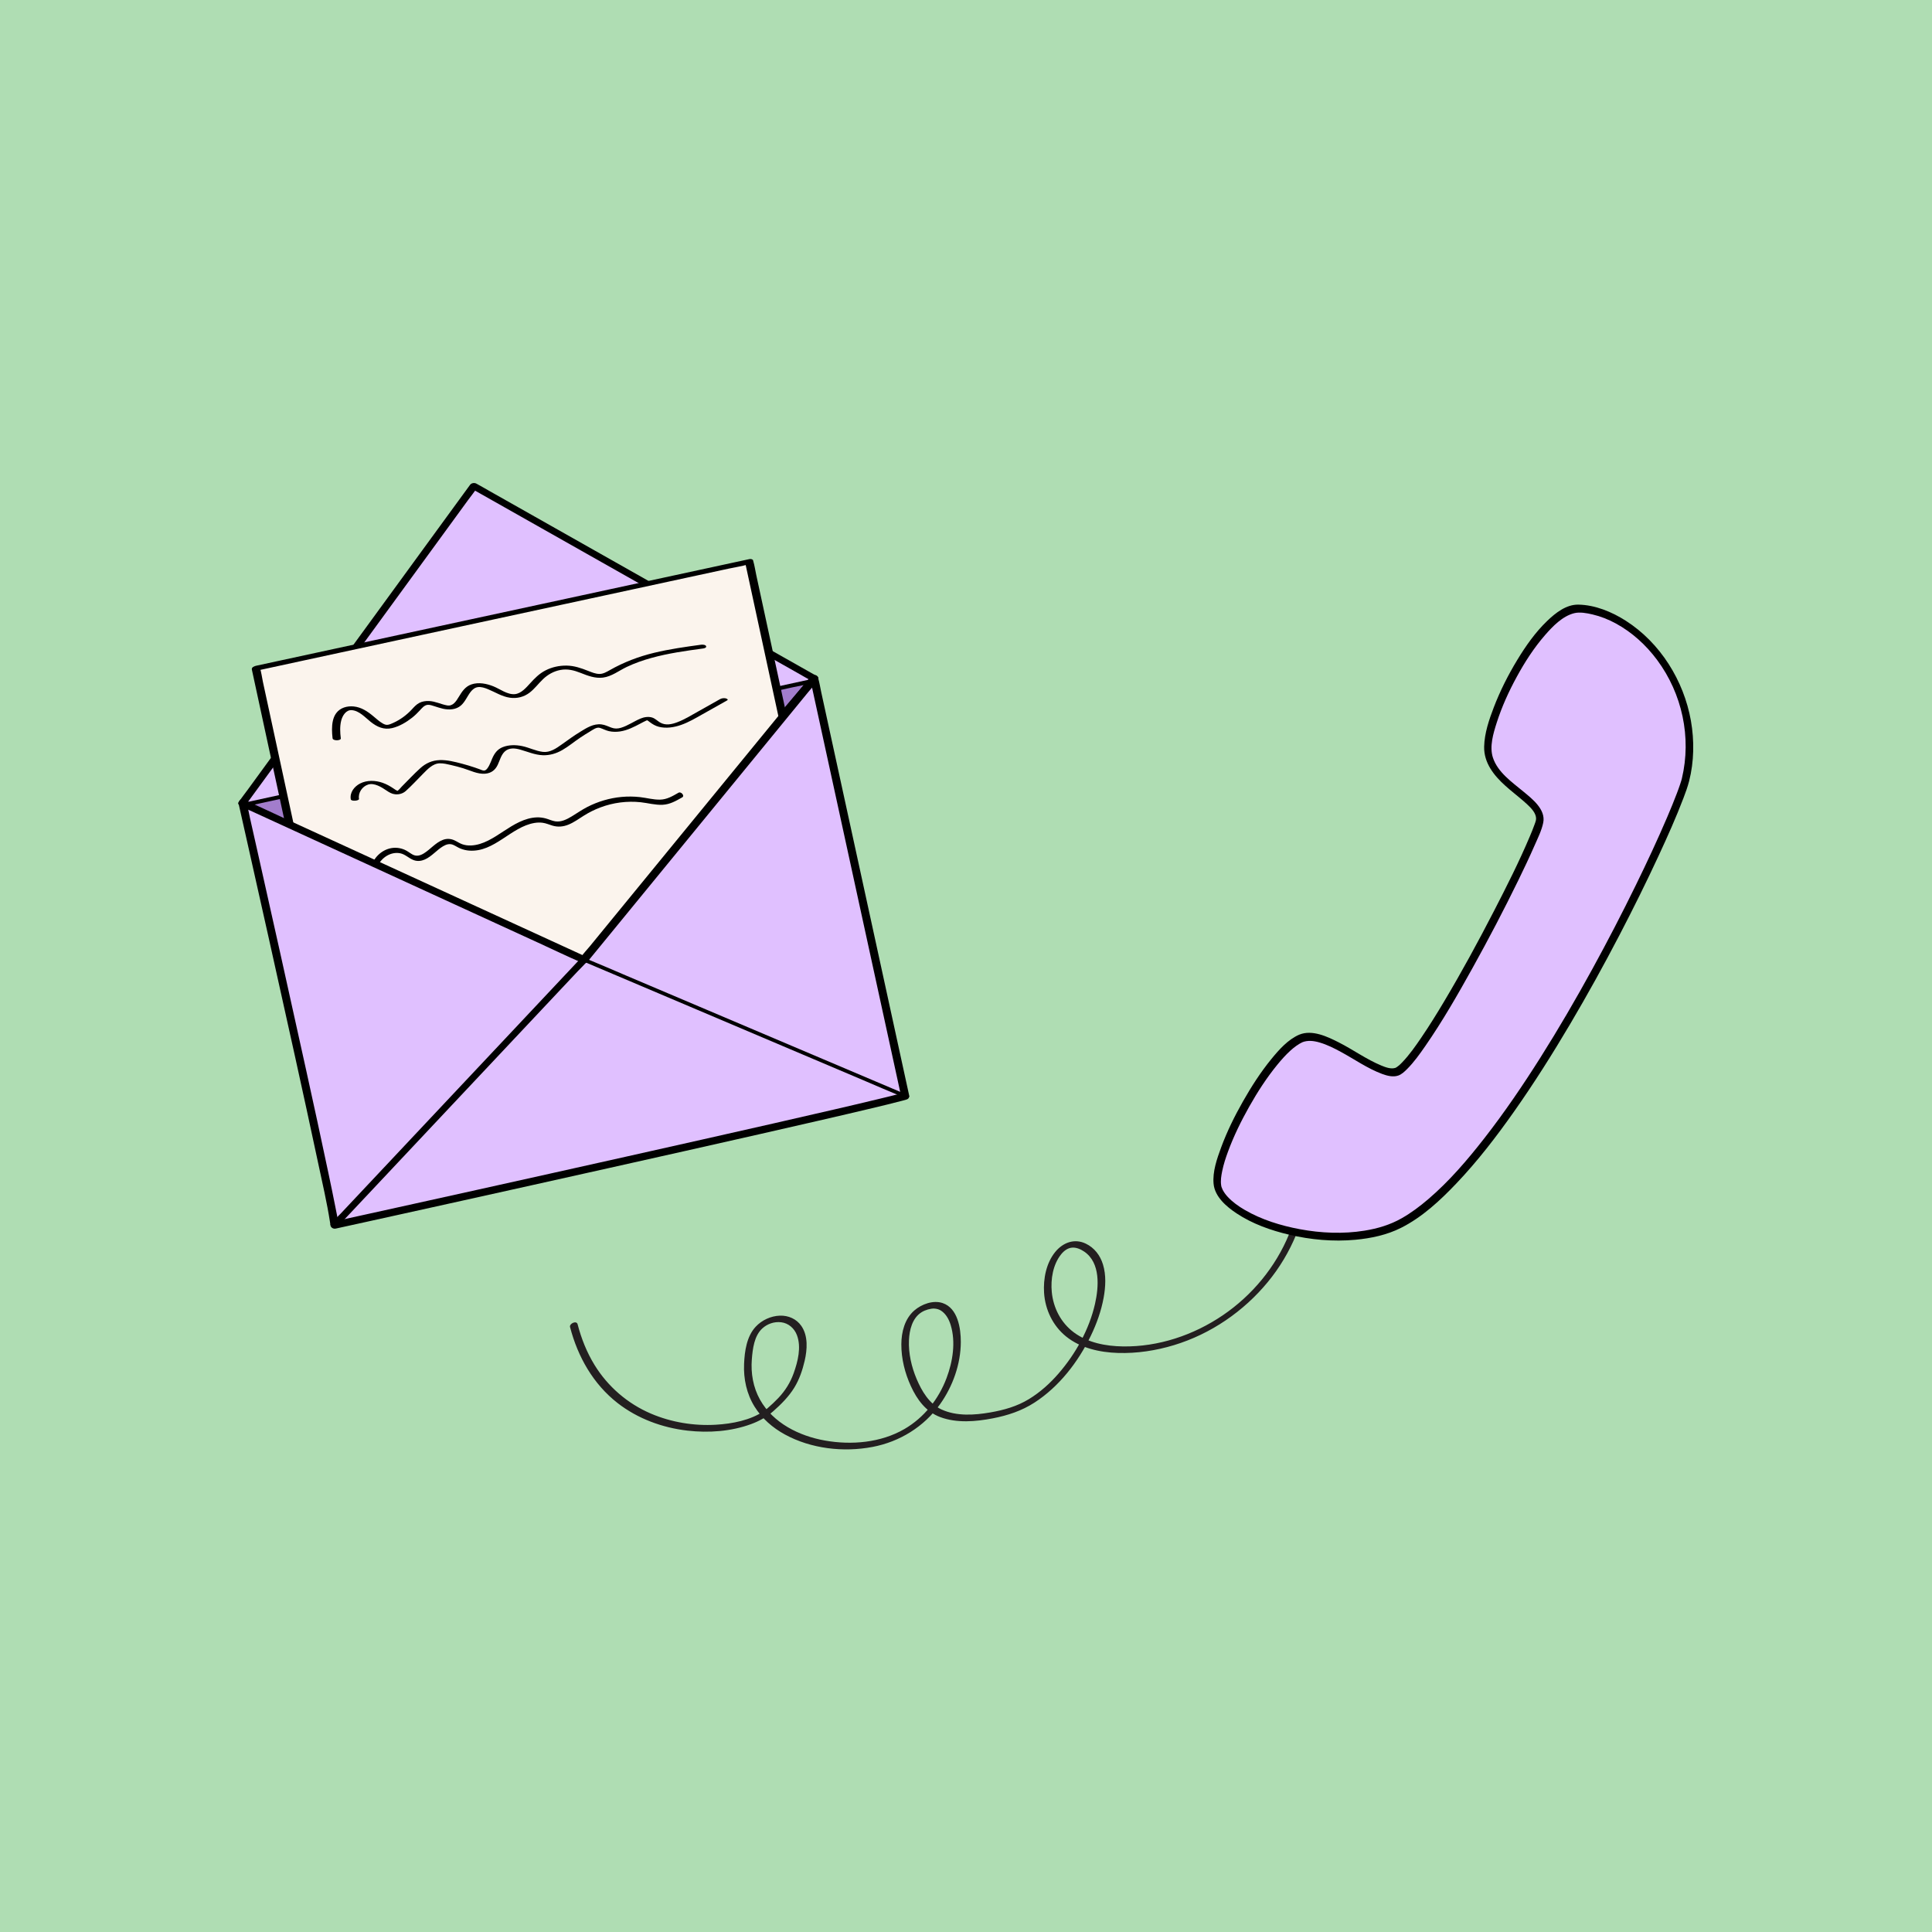 <?xml version="1.0" encoding="UTF-8"?>
<svg id="Layer_1" data-name="Layer 1" xmlns="http://www.w3.org/2000/svg" viewBox="0 0 900 900">
  <defs>
    <style>
      .cls-1 {
        fill: #231f20;
      }

      .cls-2 {
        fill: #a27dcc;
      }

      .cls-3 {
        fill: #fbf4ed;
      }

      .cls-4 {
        fill: #afddb3;
      }

      .cls-5 {
        fill: #e0c0ff;
      }
    </style>
  </defs>
  <rect class="cls-4" x="0" width="900" height="900"/>
  <g>
    <g>
      <path class="cls-1" d="M265.57,618.27c3.59,13.78,10.79,26.5,22.13,35.33,9.36,7.28,20.82,11.49,32.55,12.84,9.86,1.13,20.3.4,29.66-3.05,3.77-1.39,7.25-3.3,10.27-5.96,3.69-3.25,7.26-6.82,9.85-11.04,2.33-3.8,3.81-8.14,4.81-12.47,1.21-5.22,1.68-11.61-1.55-16.26-2.26-3.27-6.07-4.92-9.99-4.78-4.23.15-8.38,2.07-11.27,5.16-4.21,4.52-5.16,11.4-5.41,17.33-.3,6.97,1.19,13.96,4.9,19.92,3.41,5.5,8.46,9.87,14.12,12.95,12.21,6.66,27.27,8.38,40.85,5.79,12.63-2.41,23.93-9.38,31.41-19.87,5.94-8.33,9.65-18.71,9.68-28.99.02-6.38-1.38-15.76-8.46-18.15-4.44-1.5-9.82.52-13.2,3.45-4.46,3.88-6.02,10.04-6.04,15.74-.03,6.74,1.65,13.44,4.46,19.55,2.87,6.25,6.98,11.88,13.63,14.37,7.73,2.9,16.63,2.12,24.56.58,6.91-1.34,13.41-3.48,19.36-7.32,11.47-7.42,20.3-18.86,26.22-31.05,2.74-5.66,4.9-11.68,6.02-17.88.91-5.02,1.2-10.48-.32-15.42-1.31-4.26-3.99-7.79-8.06-9.73-5.27-2.52-10.64-.45-14.18,3.9-4.22,5.19-5.61,12.48-5.2,19.01.5,7.86,4.08,15.37,10.24,20.35,6.75,5.46,15.71,7.43,24.21,7.69,8.81.27,17.68-1.09,26.1-3.65,17.07-5.18,32.42-15.7,43.72-29.45,5.46-6.64,9.93-14.1,13.19-22.06.89-2.18-2.66-1.81-3.32-.19-6.28,15.32-17.22,28.53-30.91,37.82-13.6,9.23-29.99,14.75-46.51,14.49-7.95-.12-16.29-1.68-22.81-6.51-6.05-4.48-9.6-11.39-10.32-18.82-.57-5.94.53-12.85,4.38-17.61,1.27-1.57,3-2.92,5.08-3.08,1.99-.16,4.02.74,5.64,1.84,7.68,5.21,6.82,16.5,5.03,24.38-2.71,11.9-9,23.2-16.95,32.39-3.97,4.6-8.58,8.74-13.77,11.92-5.56,3.4-11.68,5.13-18.07,6.24-7.37,1.28-15.66,1.84-22.64-1.35-5.81-2.65-9.29-8.62-11.68-14.28-2.36-5.59-3.81-11.88-3.55-17.97.2-4.8,1.52-10.35,5.87-13.08,1.74-1.09,4.21-1.78,5.92-1.7,1.09.05,2.24.37,3.16.97,2.3,1.51,3.68,4.04,4.49,6.71,2.42,7.96.95,17.04-1.92,24.67-3.7,9.84-10.46,18.42-19.6,23.74-11.01,6.41-24.69,7.58-37.07,5.38-11.96-2.12-24.13-8.11-30.25-19.06-3.19-5.7-4.31-12.3-3.8-18.77.39-4.93,1.11-10.95,4.89-14.4,2.27-2.07,5.47-3.27,8.8-2.86,3.4.42,6.11,2.8,7.32,5.99,2.12,5.62.42,12.29-1.5,17.69-1.58,4.43-3.96,8.23-7.2,11.64-1.59,1.68-3.29,3.26-5.04,4.77-.79.68-.89.76-1.64,1.28-6.24,4.26-14.72,5.92-22.41,6.36-10.28.59-20.74-1.13-30.22-5.18-10.89-4.65-20.07-12.58-26.27-22.66-3.61-5.88-6.16-12.3-7.89-18.97-.5-1.91-3.96-.33-3.52,1.35h0Z"/>
      <g>
        <path class="cls-5" d="M605.93,483.75c-15.31,6.48-43.01,57.48-38.4,69.9,5.57,15.02,47.67,28.82,78.05,19.21,53.83-17.04,135.03-189.28,139.72-210.14,9.44-41.91-22.06-77.84-49.6-79.21-17.45-.87-44.03,49.8-42.53,66.6,1.36,15.23,26.93,22.82,23.9,33.08-4.87,16.48-51.16,106.08-65.39,115.57-8.27,5.52-33.06-20.37-45.75-15Z"/>
        <path d="M605.29,481.96c-5.31,2.29-9.47,7.01-13.06,11.4-5.02,6.15-9.33,12.88-13.24,19.77-3.9,6.87-7.42,14.01-10.15,21.42-1.93,5.24-4.04,11.25-3.5,16.93.57,6.04,6.02,10.65,10.73,13.77,7.34,4.87,15.96,7.92,24.48,9.92,10.05,2.36,20.54,3.32,30.84,2.36,7.32-.68,14.62-2.22,21.22-5.53,9.89-4.96,18.3-12.8,25.86-20.75,9.88-10.38,18.64-21.8,26.88-33.5,9.27-13.16,17.86-26.79,26.05-40.64,8.07-13.65,15.74-27.54,23.06-41.6,6.37-12.23,12.5-24.6,18.3-37.11,4.05-8.75,8.02-17.58,11.45-26.6.99-2.59,1.95-5.21,2.64-7.9,2.33-9.07,2.47-18.93.85-28.12-3.3-18.69-14.25-36.32-30.34-46.61-6.48-4.15-14.33-7.39-22.13-7.51-5.65-.09-10.63,3.89-14.49,7.59-5.55,5.32-10.04,11.75-14.01,18.3-4.22,6.97-7.92,14.3-10.84,21.91-2.22,5.79-4.37,12.08-4.51,18.34-.18,7.54,4.53,13.44,9.88,18.25,2.74,2.47,5.68,4.71,8.46,7.13,2.06,1.8,4.59,4.02,5.47,6.31.37.98.49,1.81.27,2.76-.16.66-.42,1.32-.65,1.95-.64,1.8-1.36,3.56-2.11,5.32-5.03,11.92-10.89,23.51-16.82,35-7.29,14.14-14.9,28.14-23.04,41.81-3.46,5.81-7.02,11.56-10.83,17.15-2.68,3.93-5.46,7.9-8.76,11.35-.29.31-.59.61-.9.9-.14.14-.29.27-.43.4.15-.14.01,0-.22.19-.58.47-1.29,1-1.67,1.13-1.99.67-4.45-.2-6.61-1.1-6.91-2.87-13.08-7.37-19.74-10.75-5.3-2.7-12.41-6.08-18.4-3.63-2.09.85-.68,4.39,1.27,3.59,2.65-1.08,5.49-.71,8.17.07,3.47,1.01,6.73,2.65,9.9,4.37,6.35,3.44,12.42,7.75,19.23,10.28,2.29.85,5.05,1.58,7.45.77,1.65-.56,2.98-1.85,4.19-3.06,3.2-3.2,5.87-6.97,8.44-10.67,8.09-11.67,15.19-24.07,22.08-36.48,7.43-13.38,14.53-26.94,21.24-40.69,2.61-5.36,5.18-10.75,7.57-16.21,1.49-3.41,3.34-7.05,4.08-10.73,1.24-6.18-5.18-11.1-9.31-14.52-5.26-4.35-11.9-8.95-14.13-15.74-1.69-5.14.14-11.22,1.78-16.34,2.36-7.38,5.6-14.49,9.3-21.28,3.74-6.88,8.03-13.54,13.18-19.46,3.61-4.15,8.17-8.87,13.62-10.23,2.57-.64,5.78-.06,8.53.59,3.8.89,7.44,2.34,10.87,4.21,7.56,4.12,14.09,10.09,19.21,16.99,11.67,15.71,16.08,36.09,11.54,55.18-.05.21-.22.81-.06.26-.07.26-.15.52-.22.77-.16.55-.34,1.09-.52,1.63-.46,1.4-.97,2.78-1.49,4.16-1.42,3.77-2.96,7.49-4.54,11.19-4.55,10.66-9.47,21.16-14.56,31.57-6.46,13.22-13.24,26.29-20.31,39.19-7.67,13.99-15.69,27.79-24.21,41.28-8.16,12.91-16.76,25.58-26.16,37.63-7.87,10.09-16.32,19.97-26.07,28.31-3.88,3.32-8,6.42-12.45,8.94-5.31,3.01-11.07,4.75-17.3,5.75-9.92,1.6-20.24,1.15-30.1-.69-8.89-1.67-17.81-4.41-25.65-8.98-2.92-1.7-5.7-3.67-8-6.16-.87-.94-1.67-2.03-2.29-3.22-.08-.15-.37-.83-.51-1.24-.06-.17-.11-.36-.15-.54.11.46-.04-.27-.05-.4-.3-2.14.04-4.32.52-6.64.63-3.05,1.6-6.03,2.68-8.95,2.67-7.26,6.1-14.24,9.9-20.98,3.83-6.8,8.1-13.41,13.04-19.46,1.92-2.35,3.94-4.63,6.19-6.67.87-.79,1.79-1.54,2.76-2.22.48-.34.97-.66,1.47-.95.21-.12.42-.24.64-.35.11-.06.75-.36.52-.26,2.07-.89.66-4.42-1.27-3.59Z"/>
      </g>
    </g>
    <g>
      <g>
        <polygon class="cls-2" points="112.99 374.1 267.49 447.99 379.28 316.08 112.99 374.1"/>
        <path d="M113.32,375.79c5.15,2.46,10.31,4.93,15.46,7.39,12.29,5.88,24.57,11.75,36.86,17.63,14.85,7.1,29.7,14.2,44.55,21.31,12.9,6.17,25.8,12.34,38.7,18.51,4.22,2.02,8.44,4.04,12.67,6.06,1.99.95,3.97,2,6,2.87.09.04.17.08.26.12.27.13.51.09.7-.13,3.72-4.39,7.44-8.78,11.16-13.16,8.93-10.53,17.85-21.06,26.78-31.6,10.76-12.7,21.52-25.39,32.28-38.09,9.29-10.96,18.58-21.93,27.88-32.89,3.06-3.61,6.12-7.22,9.18-10.83,1.43-1.69,3.05-3.32,4.34-5.12.05-.08.12-.15.18-.22.76-.89-.74-3.53-1.88-3.28-2.37.52-4.75,1.03-7.12,1.55-6.46,1.41-12.92,2.82-19.38,4.22l-28.67,6.25c-11.66,2.54-23.32,5.08-34.98,7.62-12.77,2.78-25.54,5.56-38.31,8.35-12.89,2.81-25.78,5.62-38.67,8.42-12.02,2.62-24.03,5.24-36.05,7.85-10.15,2.21-20.3,4.42-30.45,6.64-7.28,1.59-14.55,3.17-21.83,4.76-3.43.75-7.01,1.28-10.38,2.26-.14.04-.3.06-.44.1-1.04.23.36,3.74,1.7,3.44,2.37-.52,4.75-1.03,7.12-1.55,6.46-1.41,12.92-2.82,19.38-4.22,9.56-2.08,19.11-4.16,28.67-6.25,11.66-2.54,23.32-5.08,34.98-7.62,12.77-2.78,25.54-5.56,38.31-8.35,12.89-2.81,25.78-5.62,38.67-8.42,12.02-2.62,24.03-5.24,36.05-7.85,10.15-2.21,20.3-4.42,30.45-6.64,7.28-1.59,14.55-3.17,21.83-4.76,3.44-.75,6.98-1.34,10.38-2.26.15-.04.3-.06.44-.1-.63-1.09-1.26-2.18-1.88-3.28-3.72,4.39-7.44,8.78-11.16,13.16-8.93,10.53-17.85,21.06-26.78,31.6-10.76,12.7-21.52,25.39-32.28,38.09-9.29,10.96-18.58,21.93-27.88,32.89-3.06,3.61-6.12,7.22-9.18,10.83-.94,1.11-1.89,2.23-2.83,3.34-.46.54-1.19,1.15-1.51,1.78-.04.08-.13.15-.18.22l.7-.13c-5.15-2.46-10.31-4.93-15.46-7.39-12.29-5.88-24.57-11.75-36.86-17.63-14.85-7.1-29.7-14.2-44.55-21.31-12.9-6.17-25.8-12.34-38.7-18.51-4.22-2.02-8.44-4.04-12.67-6.06-1.99-.95-3.97-2-6-2.87-.09-.04-.17-.08-.26-.12-.79-.38-.88.64-.79,1.16.13.8.68,1.85,1.45,2.21Z"/>
      </g>
      <g>
        <polyline class="cls-5" points="112.99 374.1 220.67 226.41 379.28 316.08"/>
        <path d="M114.71,374.64c.96-1.31,1.92-2.63,2.88-3.94,2.61-3.58,5.22-7.16,7.83-10.73,3.86-5.29,7.72-10.59,11.58-15.88,4.71-6.46,9.42-12.92,14.13-19.38l15.48-21.23c5.21-7.14,10.42-14.29,15.63-21.43,4.88-6.69,9.76-13.39,14.64-20.08,4.1-5.63,8.21-11.26,12.31-16.88,2.95-4.05,5.9-8.09,8.85-12.14,1.38-1.9,2.95-3.76,4.19-5.75.05-.09.12-.17.18-.25-.99.18-1.99.37-2.98.55,1.41.8,2.81,1.59,4.22,2.39,3.85,2.18,7.7,4.36,11.56,6.53,5.67,3.21,11.34,6.41,17.02,9.62,6.96,3.93,13.91,7.87,20.87,11.8,7.58,4.29,15.17,8.57,22.75,12.86,7.69,4.35,15.39,8.7,23.08,13.05,7.14,4.04,14.28,8.07,21.42,12.11,6.07,3.43,12.13,6.86,18.2,10.29,4.34,2.45,8.68,4.91,13.03,7.36,2.07,1.17,4.12,2.39,6.21,3.51.09.05.18.1.27.15.81.46,2,.39,2.7-.25.64-.58.61-1.5-.18-1.94-1.41-.8-2.81-1.59-4.22-2.39-3.85-2.18-7.7-4.36-11.56-6.53-5.67-3.21-11.34-6.41-17.02-9.62-6.96-3.93-13.91-7.87-20.87-11.8-7.58-4.29-15.17-8.57-22.75-12.86-7.69-4.35-15.39-8.7-23.08-13.05-7.14-4.04-14.28-8.07-21.42-12.11-6.07-3.43-12.13-6.86-18.2-10.29-4.34-2.45-8.68-4.91-13.03-7.36-2.07-1.17-4.12-2.39-6.21-3.51-.09-.05-.18-.1-.27-.15-.93-.53-2.33-.34-2.98.55-.96,1.31-1.92,2.63-2.88,3.94-2.61,3.58-5.22,7.16-7.83,10.73-3.86,5.29-7.72,10.59-11.58,15.88-4.71,6.46-9.42,12.92-14.13,19.38-5.16,7.08-10.32,14.15-15.48,21.23-5.21,7.14-10.42,14.29-15.63,21.43-4.88,6.69-9.76,13.39-14.64,20.08-4.1,5.63-8.21,11.26-12.31,16.88-2.95,4.05-5.9,8.09-8.85,12.14-1.39,1.91-2.88,3.78-4.19,5.75-.06.08-.12.16-.18.25-1.27,1.74,2.41,2.48,3.43,1.08h0Z"/>
      </g>
      <g>
        <rect class="cls-3" x="134.61" y="284.57" width="235.16" height="171.41" transform="translate(-72.55 61.65) rotate(-12.2)"/>
        <path d="M385.38,427.99c-2.05.44-4.1.89-6.15,1.33-5.58,1.21-11.16,2.41-16.73,3.62-8.25,1.78-16.5,3.57-24.75,5.35-10.06,2.18-20.13,4.35-30.19,6.53-10.98,2.37-21.96,4.75-32.94,7.12-11.17,2.41-22.34,4.83-33.51,7.24-10.33,2.23-20.67,4.47-31,6.7l-26.31,5.69c-6.31,1.36-12.61,2.73-18.92,4.09-2.96.64-6.05,1.09-8.96,1.94-.12.04-.26.06-.38.08.56.21,1.12.42,1.67.64-1.2-5.57-2.41-11.13-3.61-16.7-2.89-13.36-5.78-26.73-8.67-40.09l-10.45-48.34c-3.01-13.93-6.02-27.86-9.03-41.78-1-4.6-1.99-9.2-2.99-13.81-.46-2.13-.71-4.48-1.41-6.54-.03-.09-.04-.19-.06-.28-.67.59-1.33,1.18-2,1.77,2.05-.44,4.1-.89,6.15-1.33,5.58-1.21,11.16-2.41,16.73-3.62,8.25-1.78,16.5-3.57,24.75-5.35l30.19-6.53c10.98-2.37,21.96-4.75,32.94-7.12,11.17-2.41,22.34-4.83,33.51-7.24,10.33-2.23,20.67-4.47,31-6.7,8.77-1.9,17.54-3.79,26.31-5.69,6.31-1.36,12.61-2.73,18.92-4.09,2.96-.64,6.05-1.09,8.96-1.94.12-.04.26-.06.38-.08l-1.67-.64c1.2,5.57,2.41,11.13,3.61,16.7,2.89,13.36,5.78,26.73,8.67,40.09,3.48,16.11,6.97,32.23,10.45,48.34,3.01,13.93,6.02,27.86,9.03,41.78,1,4.6,1.99,9.2,2.99,13.81.47,2.16.78,4.42,1.41,6.54.03.09.04.19.06.28.32,1.48,4.01.43,3.67-1.14-1.2-5.57-2.41-11.13-3.61-16.7-2.89-13.36-5.78-26.73-8.67-40.09l-10.45-48.34c-3.01-13.93-6.02-27.86-9.03-41.78-1-4.6-1.99-9.2-2.99-13.81-.47-2.16-.78-4.42-1.41-6.54-.03-.09-.04-.19-.06-.28-.13-.62-1.19-.74-1.67-.64-2.05.44-4.1.89-6.15,1.33-5.58,1.21-11.16,2.41-16.73,3.62-8.25,1.78-16.5,3.57-24.75,5.35-10.06,2.18-20.13,4.35-30.19,6.53-10.98,2.37-21.96,4.75-32.94,7.12-11.17,2.41-22.34,4.83-33.51,7.24-10.33,2.23-20.67,4.47-31,6.7l-26.31,5.69c-6.31,1.36-12.61,2.73-18.92,4.09-2.99.65-5.97,1.29-8.96,1.94-.13.03-.26.06-.38.08-.77.17-2.23.69-2,1.77,1.2,5.57,2.41,11.13,3.61,16.7,2.89,13.36,5.78,26.73,8.67,40.09,3.48,16.11,6.97,32.23,10.45,48.34,3.01,13.93,6.02,27.86,9.03,41.78,1,4.6,1.99,9.2,2.99,13.81.47,2.16.78,4.42,1.41,6.54.03.09.04.19.06.28.13.62,1.19.74,1.67.64,2.05-.44,4.1-.89,6.15-1.33,5.58-1.21,11.16-2.41,16.73-3.62,8.25-1.78,16.5-3.57,24.75-5.35,10.06-2.18,20.13-4.35,30.19-6.53l32.94-7.12c11.17-2.41,22.34-4.83,33.51-7.24,10.33-2.23,20.67-4.47,31-6.7,8.77-1.9,17.54-3.79,26.31-5.69,6.31-1.36,12.61-2.73,18.92-4.09,2.99-.65,5.97-1.29,8.96-1.94.13-.03.26-.06.38-.08.71-.15,1.96-.56,2.02-1.46.05-.85-1.05-1.09-1.7-.95Z"/>
      </g>
      <g>
        <path d="M158.75,343.91c-.32-2.69-.48-5.52.18-8.17.56-2.28,2.23-5.13,4.96-4.92,3.46.26,6.22,3.4,8.76,5.43,2.96,2.36,6.13,3.83,9.99,2.93,3.36-.78,6.61-2.71,9.3-4.82,1.29-1.01,2.45-2.15,3.56-3.35.95-1.03,2.09-2.46,3.58-2.66,1.11-.14,2.34.33,3.38.66,1.31.41,2.61.87,3.95,1.16,2.82.6,6.01.47,8.29-1.51,2.01-1.75,2.95-4.33,4.56-6.39.83-1.06,1.93-1.97,3.29-2.17,1.59-.24,3.31.35,4.76.95,3.4,1.39,6.49,3.43,10.19,3.97,3.29.48,6.52-.32,9.17-2.33,2.38-1.81,4.15-4.27,6.3-6.32,2.24-2.14,4.99-3.69,8.06-4.27,3.33-.64,6.34.14,9.43,1.36,3.35,1.33,6.76,2.65,10.43,2.19,4.06-.51,7.47-3.26,11.08-4.97,3.68-1.74,7.52-3.1,11.45-4.18,7.9-2.19,16.04-3.31,24.15-4.42.52-.07,1.66-.35,1.35-1.1-.29-.7-1.79-.72-2.36-.64-7.34,1-14.69,2.03-21.89,3.77-7.26,1.76-14.11,4.37-20.6,8.06-1.5.85-3.14,1.82-4.92,1.78s-3.52-.78-5.16-1.42c-3.28-1.3-6.48-2.42-10.06-2.47-3.36-.05-6.8.69-9.8,2.23s-5.04,3.69-7.2,6.05c-1.85,2.02-4.14,4.72-7.05,5.01-3.49.35-6.94-2.39-10.03-3.63s-6.88-2.05-10.24-.9c-2.87.98-4.39,3.32-5.88,5.79-1.25,2.07-2.74,4.51-5.5,3.99-2.85-.53-5.43-1.91-8.38-2.04-1.53-.07-3.14.16-4.51.87-1.43.74-2.46,1.93-3.53,3.08-2.41,2.59-5.29,4.72-8.52,6.19-.82.37-1.69.78-2.58.93s-1.65-.18-2.43-.62c-1.57-.9-2.93-2.16-4.31-3.31-2.7-2.27-5.63-4.26-9.24-4.61-3.04-.29-6.23.58-8.11,3.12-1.58,2.12-1.95,5.02-1.96,7.59,0,1.37.1,2.74.26,4.11.16,1.31,3.98,1.19,3.84.02h0Z"/>
        <path d="M167.24,372.17c-.49-2.87,1.48-5.8,4.24-6.69,2.92-.93,6.33,1.26,8.63,2.82,1.25.85,2.46,1.56,3.99,1.71,1.83.17,3.6-.34,4.97-1.57,2.71-2.43,5.19-5.16,7.76-7.74,2.21-2.21,4.71-5.07,8.08-5.12,1.76-.03,3.54.42,5.24.81,1.88.43,3.75.93,5.6,1.49,3.3,1,6.68,2.81,10.21,2.54,2.79-.21,4.71-1.63,5.89-4.11,1-2.09,1.57-4.64,3.33-6.26,1.98-1.82,4.73-1.54,7.13-.86,3.5.98,6.83,2.48,10.52,2.62,3.25.13,6.33-.8,9.12-2.41,2.91-1.67,5.5-3.86,8.28-5.73,1.5-1.01,3.03-1.97,4.59-2.89,1.34-.79,3.06-2.2,4.66-1.7,1.43.45,2.72,1.19,4.2,1.52,1.69.38,3.45.39,5.16.14,3.46-.51,6.56-2.14,9.62-3.75.76-.4,1.53-.83,2.32-1.18l.39-.18c.53-.14.57-.19.13-.15.48.13.94.56,1.32.85,1.34,1.02,2.65,1.82,4.31,2.24,3.41.86,7.05.28,10.32-.86,3.52-1.22,6.72-3.13,9.96-4.95,3.84-2.16,7.69-4.33,11.53-6.49.77-.44-.4-.89-.74-.96-.86-.17-1.84-.03-2.61.4-3.42,1.92-6.84,3.85-10.25,5.77-3.1,1.75-6.17,3.64-9.5,4.92-2.66,1.03-5.57,1.69-8.17.16-1.27-.75-2.25-1.86-3.7-2.31-1.75-.53-3.71-.21-5.37.48-3.09,1.29-5.85,3.31-9.08,4.29-1.59.48-2.99.51-4.55-.07-1.52-.57-2.93-1.29-4.57-1.49-3.74-.44-6.89,1.6-9.94,3.47-2.97,1.81-5.75,3.85-8.58,5.87-2.55,1.83-5.49,3.86-8.78,3.46-3.35-.4-6.43-2.04-9.72-2.71-2.93-.6-6.21-.62-9.02.51-2.49,1-3.87,2.95-4.89,5.34-.46,1.07-.85,2.18-1.4,3.21-.43.8-1.21,2.17-2.2,2.34-.68.12-1.68-.4-2.31-.63-.74-.26-1.48-.53-2.22-.78-1.96-.66-3.94-1.25-5.94-1.78-3.36-.88-6.86-1.79-10.36-1.67-3.52.12-6.48,1.44-9.07,3.79-2.99,2.71-5.75,5.69-8.6,8.54-.56.56-1.6,2.03-2.45,2.17.88-.14-.08-.4-.32-.55-.35-.21-.67-.45-1.01-.68-1.62-1.1-3.33-2.07-5.19-2.71-3.29-1.15-7.25-1.29-10.42.33-2.72,1.39-4.91,4.17-4.37,7.36.19,1.09,3.99.73,3.84-.2h0Z"/>
        <path d="M175.97,403.36c1.8-3.89,6.11-6.75,10.48-5.87,2.41.49,4.07,2.43,6.35,3.22,1.69.59,3.42.4,5.04-.3,3.27-1.42,5.55-4.41,8.59-6.21,1.53-.91,3.12-1.35,4.8-.59,1.12.51,2.12,1.22,3.27,1.68,1.29.52,2.65.84,4.03.95,11.82.89,19.41-11.01,30.44-12.88,1.25-.21,2.51-.25,3.77-.09,1.6.2,3.08.88,4.61,1.33,2.55.76,5.01.53,7.46-.46,2.59-1.05,4.85-2.73,7.2-4.2,2.43-1.52,5.01-2.82,7.7-3.82,5.96-2.24,12.42-3.09,18.76-2.41,3.41.37,6.79,1.36,10.24,1.18,3.43-.18,6.18-1.8,9.1-3.45,1.3-.74-.55-2.84-1.72-2.17-2.77,1.57-5.36,3.18-8.65,3.23-3.14.05-6.22-.83-9.33-1.18-5.63-.63-11.42-.1-16.85,1.52-2.66.79-5.25,1.83-7.72,3.1s-4.76,2.89-7.16,4.34c-2.3,1.39-4.94,2.76-7.72,2.33-1.56-.24-3.01-.98-4.53-1.38-1.3-.34-2.66-.51-4.01-.47-5.73.19-10.82,3.38-15.47,6.42-4.57,2.99-9.63,6.48-15.3,6.67-1.36.05-2.72-.12-4.01-.57s-2.47-1.31-3.76-1.88c-1.73-.76-3.54-.82-5.3-.14-3.42,1.31-5.76,4.38-8.82,6.27-1.72,1.06-3.48,1.54-5.34.5-1.23-.69-2.32-1.61-3.62-2.18-1.08-.47-2.21-.77-3.38-.88-4.99-.47-9.55,2.66-11.6,7.09-.56,1.21,1.81,2.69,2.44,1.31h0Z"/>
      </g>
      <g>
        <path class="cls-5" d="M112.99,374.1s41.49,183.73,42.83,196.58c18.12-3.95,244.83-53.95,265.85-60.11-6.68-30.67-42.39-194.48-42.39-194.48l-107.23,130.99-159.06-72.97Z"/>
        <path d="M111.18,374.53c1.38,6.13,2.76,12.27,4.14,18.4,3.33,14.82,6.65,29.65,9.96,44.47,4.08,18.26,8.13,36.53,12.16,54.8,3.62,16.45,7.22,32.91,10.72,49.39,1.96,9.24,4.15,18.51,5.59,27.86.06.4.12.81.16,1.22.13,1.2,1.37,1.9,2.5,1.65,3.62-.79,7.24-1.59,10.85-2.38,6.85-1.51,13.7-3.02,20.55-4.53,9.25-2.04,18.5-4.09,27.75-6.14,10.96-2.43,21.92-4.86,32.88-7.3,11.8-2.62,23.6-5.25,35.4-7.89,11.92-2.66,23.85-5.33,35.76-8.01,11.33-2.55,22.65-5.1,33.98-7.67,9.86-2.24,19.72-4.49,29.57-6.76,7.71-1.78,15.42-3.57,23.12-5.41,4.72-1.13,9.45-2.25,14.14-3.5.62-.17,1.24-.34,1.86-.52.99-.29,1.44-1.06,1.22-2.06-2.25-10.32-4.5-20.63-6.75-30.95-3.5-16.04-6.99-32.08-10.49-48.12-3.78-17.36-7.57-34.71-11.35-52.07-3.11-14.26-6.22-28.52-9.33-42.78-1.01-4.61-2.01-9.23-3.02-13.84-.46-2.13-.79-4.35-1.4-6.44-.03-.09-.04-.19-.06-.28-.36-1.64-2.67-1.48-3.5-.45-3.57,4.36-7.14,8.72-10.71,13.08-8.53,10.42-17.07,20.85-25.6,31.27-10.32,12.6-20.64,25.21-30.95,37.81-8.94,10.92-17.89,21.85-26.83,32.77-2.93,3.58-5.85,7.15-8.78,10.73-1.36,1.67-3,3.3-4.18,5.1-.05.08-.13.15-.19.23l2.57-.57c-5.27-2.42-10.53-4.83-15.8-7.25-12.69-5.82-25.38-11.65-38.08-17.47-15.31-7.02-30.62-14.05-45.92-21.07-13.23-6.07-26.46-12.14-39.69-18.21-6.43-2.95-12.81-6.03-19.3-8.85-.09-.04-.18-.08-.27-.13-2.11-.97-4.04,1.85-1.77,2.89,5.27,2.42,10.53,4.83,15.8,7.25,12.69,5.82,25.38,11.65,38.08,17.47,15.31,7.02,30.62,14.05,45.92,21.07,13.23,6.07,26.46,12.14,39.69,18.21,6.43,2.95,12.81,6.03,19.3,8.85.09.04.18.08.27.13.96.44,1.91.24,2.57-.57,3.57-4.36,7.14-8.72,10.71-13.08,8.53-10.42,17.07-20.85,25.6-31.27,10.32-12.6,20.64-25.21,30.95-37.81,8.94-10.92,17.89-21.85,26.83-32.77,2.93-3.58,5.85-7.15,8.78-10.73,1.36-1.67,3-3.3,4.18-5.1.05-.08.13-.15.19-.23-1.17-.15-2.34-.3-3.5-.45,1.2,5.5,2.4,11,3.6,16.5,2.96,13.56,5.91,27.12,8.87,40.68,3.75,17.21,7.5,34.42,11.25,51.63,3.59,16.45,7.17,32.9,10.76,49.35,2.46,11.3,4.93,22.6,7.39,33.9.18.81.35,1.62.53,2.43l1.22-2.06c-3.83,1.12-7.74,2.03-11.62,2.97-7.04,1.71-14.09,3.35-21.15,4.99-9.39,2.18-18.78,4.33-28.18,6.47-11.05,2.52-22.09,5.01-33.15,7.5-11.83,2.67-23.67,5.32-35.5,7.97-11.9,2.66-23.8,5.32-35.7,7.97-11.25,2.5-22.5,5-33.75,7.5-9.73,2.16-19.45,4.31-29.18,6.46-7.52,1.66-15.04,3.32-22.56,4.98-4.47.99-8.95,1.97-13.42,2.95-.55.12-1.1.24-1.65.36.83.55,1.67,1.1,2.5,1.65-.3-2.82-.94-5.62-1.48-8.4-1.05-5.36-2.17-10.71-3.3-16.06-3.36-15.98-6.84-31.93-10.35-47.87-4.04-18.39-8.11-36.76-12.21-55.14-3.47-15.59-6.96-31.17-10.46-46.75-1.15-5.11-2.3-10.22-3.45-15.33-.53-2.37-.93-4.82-1.61-7.15-.03-.1-.05-.21-.07-.31-.47-2.08-4.15-1.46-3.63.85Z"/>
      </g>
      <path d="M157.65,571.02c3.85-4.1,7.7-8.19,11.56-12.29,9.25-9.84,18.5-19.68,27.75-29.52,11.19-11.9,22.39-23.81,33.58-35.71,9.68-10.29,19.35-20.58,29.03-30.87,3.2-3.41,6.4-6.81,9.61-10.22,1.49-1.58,3.14-3.1,4.5-4.79.06-.07.13-.14.2-.21-1.07,0-2.15,0-3.22.01,4.98,2.11,9.95,4.22,14.93,6.33,11.94,5.07,23.88,10.14,35.83,15.2,14.4,6.11,28.79,12.22,43.19,18.33,12.44,5.28,24.87,10.56,37.31,15.83,6.04,2.56,12.05,5.21,18.12,7.69.09.03.17.07.25.11.79.33,1.87.49,2.71.23.65-.2.79-.62.08-.93-4.98-2.11-9.95-4.22-14.93-6.33-11.94-5.07-23.88-10.14-35.83-15.2-14.4-6.11-28.79-12.22-43.19-18.33-12.44-5.28-24.87-10.56-37.31-15.83-6.04-2.56-12.05-5.21-18.12-7.69-.09-.03-.17-.07-.25-.11-.75-.32-2.56-.7-3.22.01-3.85,4.1-7.7,8.19-11.56,12.29-9.25,9.84-18.5,19.68-27.75,29.52-11.19,11.9-22.39,23.81-33.58,35.71-9.68,10.29-19.35,20.58-29.03,30.87-3.2,3.41-6.4,6.81-9.61,10.22-1.46,1.56-3.23,3.07-4.5,4.79-.06.08-.13.14-.2.21-.52.56,2.92,1.46,3.66.67h0Z"/>
    </g>
  </g>
</svg>